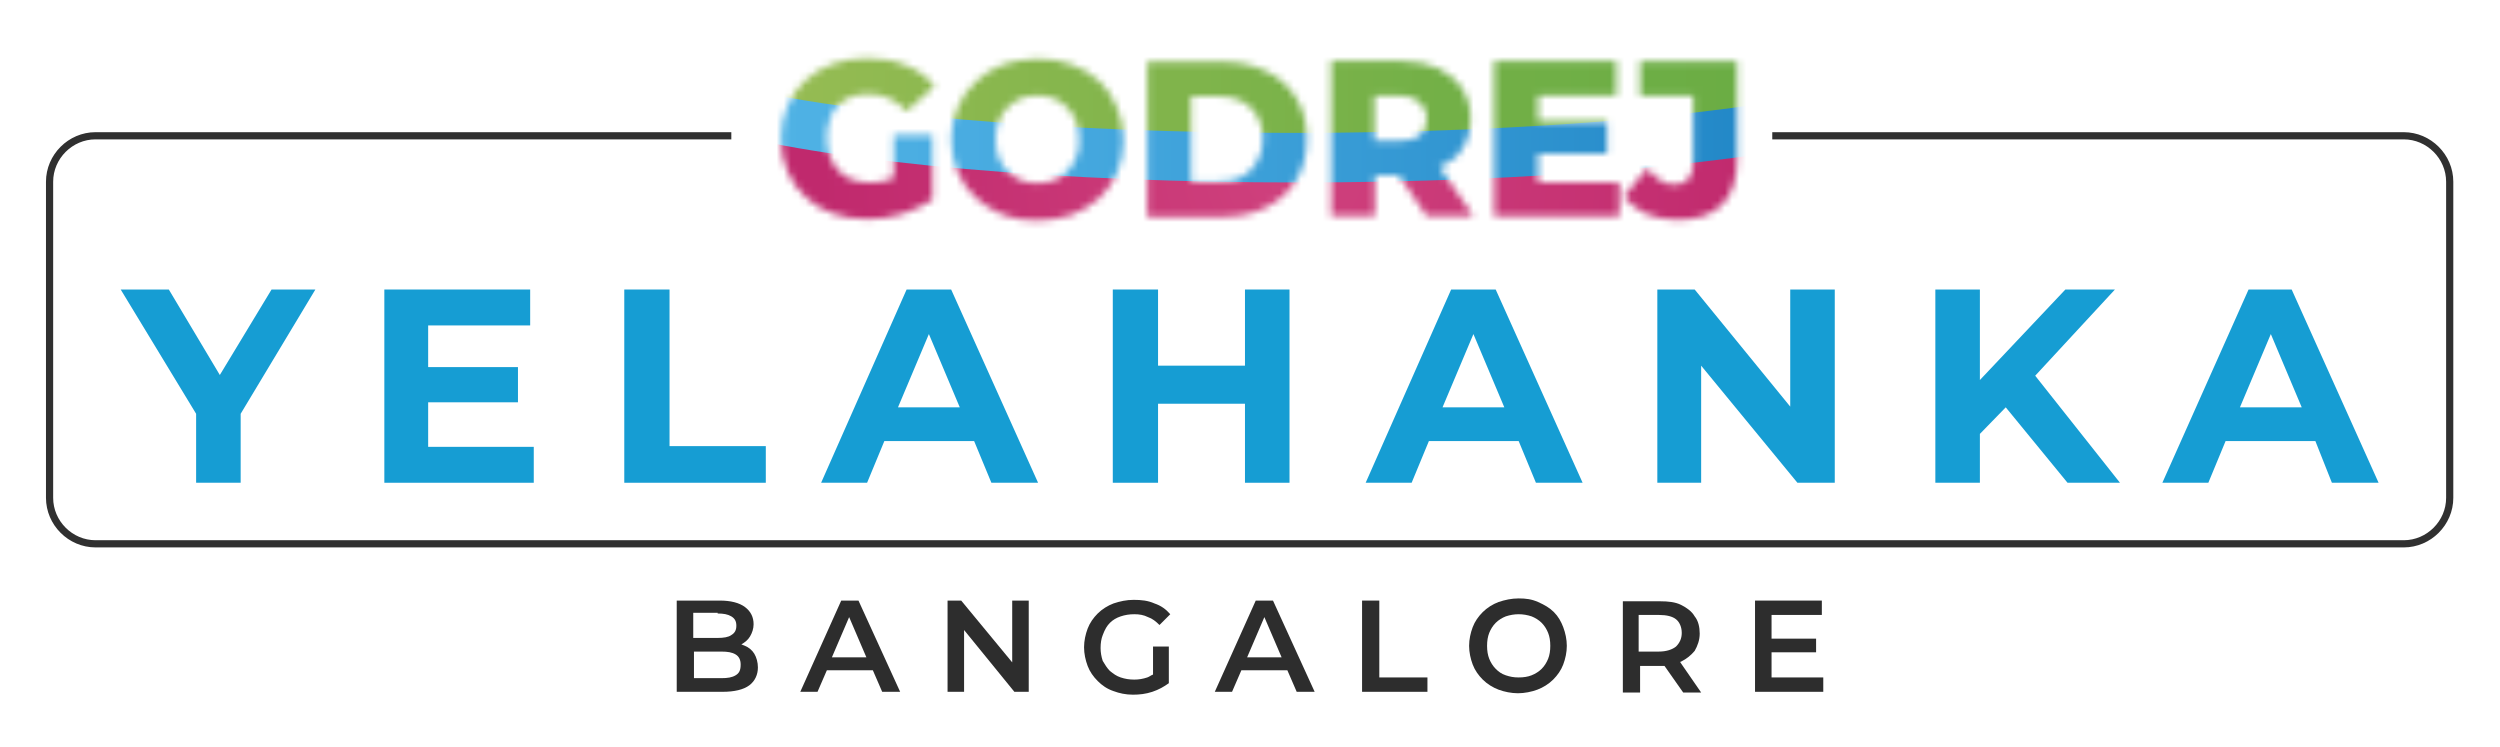 <?xml version="1.0" encoding="utf-8"?>
<!-- Generator: Adobe Illustrator 25.4.1, SVG Export Plug-In . SVG Version: 6.00 Build 0)  -->
<svg version="1.1" id="Layer_1" xmlns="http://www.w3.org/2000/svg" xmlns:xlink="http://www.w3.org/1999/xlink" x="0px" y="0px"
	 viewBox="0 0 348 104" style="enable-background:new 0 0 348 104;" xml:space="preserve">
<style type="text/css">
	.st0{fill:#169DD3;}
	.st1{fill:none;stroke:#303030;stroke-miterlimit:10;}
	.st2{filter:url(#Adobe_OpacityMaskFilter);}
	.st3{fill:#FFFFFF;}
	.st4{mask:url(#SVGID_1_);}
	.st5{fill:url(#SVGID_00000083049220028731950390000005868528479375896502_);}
	.st6{fill:url(#SVGID_00000182530574595010490510000014928810503687345825_);}
	.st7{fill:url(#SVGID_00000182486697422694162890000006404981077745992103_);}
	.st8{fill:#2D2D2D;}
</style>
<g>
	<polygon class="st0" points="37.8,40.3 30.6,52.2 23.5,40.3 16.8,40.3 27.3,57.6 27.3,67.2 33.5,67.2 33.5,57.6 43.9,40.3 	"/>
	<polygon class="st0" points="59.6,56 72.1,56 72.1,51.1 59.6,51.1 59.6,45.3 73.8,45.3 73.8,40.3 53.5,40.3 53.5,67.2 74.3,67.2 
		74.3,62.2 59.6,62.2 	"/>
	<polygon class="st0" points="93.2,40.3 86.9,40.3 86.9,67.2 106.6,67.2 106.6,62.1 93.2,62.1 	"/>
	<path class="st0" d="M126.2,40.3l-11.9,26.9h6.4l2.4-5.8h12.5l2.4,5.8h6.5l-12.1-26.9C132.4,40.3,126.2,40.3,126.2,40.3z M125,56.7
		l4.3-10.2l4.3,10.2H125z"/>
	<polygon class="st0" points="173.3,50.9 161.2,50.9 161.2,40.3 154.9,40.3 154.9,67.2 161.2,67.2 161.2,56.2 173.3,56.2 
		173.3,67.2 179.5,67.2 179.5,40.3 173.3,40.3 	"/>
	<path class="st0" d="M202,40.3l-11.9,26.9h6.4l2.4-5.8h12.5l2.4,5.8h6.5l-12.1-26.9C208.2,40.3,202,40.3,202,40.3z M200.8,56.7
		l4.3-10.2l4.3,10.2H200.8z"/>
	<polygon class="st0" points="249.2,56.6 235.9,40.3 230.7,40.3 230.7,67.2 236.8,67.2 236.8,50.9 250.2,67.2 255.4,67.2 
		255.4,40.3 249.2,40.3 	"/>
	<polygon class="st0" points="294.4,40.3 287.5,40.3 275.6,52.9 275.6,40.3 269.4,40.3 269.4,67.2 275.6,67.2 275.6,60.4 
		279.2,56.7 287.8,67.2 295.1,67.2 283.3,52.3 	"/>
	<path class="st0" d="M324.6,67.2h6.5L319,40.3h-6l-12,26.9h6.4l2.4-5.8h12.5L324.6,67.2z M311.8,56.7l4.3-10.2l4.3,10.2H311.8z"/>
</g>
<path class="st1" d="M246.7,18.9h87.9c3.5,0,6.4,2.9,6.4,6.4v44c0,3.5-2.9,6.4-6.4,6.4H13.3c-3.5,0-6.4-2.9-6.4-6.4v-44
	c0-3.5,2.9-6.4,6.4-6.4h88.5"/>
<defs>
	<filter id="Adobe_OpacityMaskFilter" filterUnits="userSpaceOnUse" x="87.6" y="-9.6" width="185.7" height="47.2">
		<feColorMatrix  type="matrix" values="1 0 0 0 0  0 1 0 0 0  0 0 1 0 0  0 0 0 1 0"/>
	</filter>
</defs>
<mask maskUnits="userSpaceOnUse" x="87.6" y="-9.6" width="185.7" height="47.2" id="SVGID_1_">
	<g class="st2">
		<g>
			<path class="st3" d="M116.5,14.8c0.5-0.5,1.2-1,1.9-1.3c0.8-0.3,1.6-0.4,2.5-0.4c1.1,0,2,0.2,2.9,0.6c0.9,0.4,1.7,1,2.4,1.8
				l3.9-3.5c-1-1.3-2.4-2.3-4-2.9c-1.6-0.7-3.4-1-5.4-1c-1.8,0-3.4,0.3-4.8,0.8c-1.5,0.5-2.7,1.3-3.8,2.3c-1.1,1-1.9,2.2-2.5,3.6
				c-0.6,1.4-0.9,2.9-0.9,4.5c0,1.6,0.3,3.2,0.9,4.5c0.6,1.4,1.4,2.6,2.5,3.6c1.1,1,2.3,1.8,3.8,2.3c1.4,0.5,3,0.8,4.8,0.8
				c1.6,0,3.2-0.2,4.8-0.7c1.6-0.5,3.1-1.2,4.3-2v-9h-5.4v5.9c-0.2,0.1-0.4,0.2-0.6,0.3c-0.9,0.3-1.7,0.4-2.7,0.4
				c-0.9,0-1.7-0.1-2.5-0.4c-0.8-0.3-1.4-0.7-1.9-1.3c-0.5-0.5-1-1.2-1.2-2c-0.3-0.8-0.4-1.6-0.4-2.5c0-0.9,0.1-1.8,0.4-2.5
				C115.6,16,116,15.4,116.5,14.8z"/>
			<path class="st3" d="M153,11.3c-1.1-1-2.3-1.8-3.8-2.3c-1.5-0.6-3.1-0.8-4.8-0.8c-1.7,0-3.3,0.3-4.8,0.8
				c-1.5,0.6-2.7,1.3-3.8,2.4c-1.1,1-1.9,2.2-2.5,3.6c-0.6,1.4-0.9,2.8-0.9,4.4c0,1.6,0.3,3.1,0.9,4.5c0.6,1.4,1.4,2.6,2.5,3.6
				c1.1,1,2.3,1.8,3.8,2.4c1.5,0.6,3.1,0.8,4.8,0.8c1.7,0,3.3-0.3,4.8-0.8c1.5-0.6,2.7-1.3,3.8-2.3s1.9-2.2,2.5-3.6
				c0.6-1.4,0.9-2.9,0.9-4.5c0-1.6-0.3-3.1-0.9-4.5C154.9,13.5,154.1,12.3,153,11.3z M149.8,21.9c-0.3,0.8-0.7,1.4-1.2,1.9
				c-0.5,0.5-1.1,1-1.9,1.3c-0.7,0.3-1.5,0.4-2.3,0.4c-0.8,0-1.6-0.1-2.3-0.4c-0.7-0.3-1.3-0.7-1.9-1.3c-0.5-0.5-0.9-1.2-1.2-1.9
				c-0.3-0.8-0.4-1.6-0.4-2.5c0-0.9,0.1-1.8,0.4-2.5c0.3-0.8,0.7-1.4,1.2-1.9s1.2-1,1.9-1.3c0.7-0.3,1.5-0.4,2.3-0.4
				c0.8,0,1.6,0.1,2.3,0.4c0.7,0.3,1.3,0.7,1.9,1.3s0.9,1.2,1.2,1.9c0.3,0.8,0.4,1.6,0.4,2.5C150.3,20.3,150.1,21.1,149.8,21.9z"/>
			<path class="st3" d="M176.2,9.9c-1.8-0.9-3.9-1.3-6.3-1.3h-10.2v21.6h10.2c2.4,0,4.5-0.4,6.3-1.3c1.8-0.9,3.2-2.1,4.2-3.8
				c1-1.6,1.5-3.5,1.5-5.8c0-2.2-0.5-4.1-1.5-5.7S178,10.7,176.2,9.9z M175,22.5c-0.5,0.9-1.2,1.6-2.1,2.1c-0.9,0.5-2,0.7-3.3,0.7
				h-3.8V13.4h3.8c1.3,0,2.3,0.2,3.3,0.7c0.9,0.5,1.6,1.1,2.1,2c0.5,0.9,0.8,1.9,0.8,3.2C175.8,20.5,175.5,21.6,175,22.5z"/>
			<path class="st3" d="M203.5,20.8c0.8-1.2,1.2-2.6,1.2-4.3c0-1.6-0.4-3-1.2-4.2c-0.8-1.2-1.9-2.1-3.3-2.8c-1.4-0.6-3.1-1-5.1-1
				h-9.8v21.6h6.1v-5.7h3.3l3.9,5.7h6.5l-4.7-6.8C201.7,22.7,202.8,21.9,203.5,20.8z M197.6,14.2c0.6,0.6,1,1.3,1,2.3
				c0,1-0.3,1.8-1,2.3c-0.6,0.6-1.6,0.8-2.9,0.8h-3.4v-6.3h3.4C196,13.3,196.9,13.6,197.6,14.2z"/>
			<polygon class="st3" points="214.1,21.4 223.7,21.4 223.7,16.9 214.1,16.9 214.1,13.3 225,13.3 225,8.5 208,8.5 208,30.1 
				225.4,30.1 225.4,25.4 214.1,25.4 			"/>
			<path class="st3" d="M228.3,8.5v4.8h7.4v9.3c0,2.1-0.9,3.1-2.7,3.1c-0.7,0-1.3-0.2-1.9-0.6c-0.6-0.4-1.2-0.9-1.8-1.7l-3.3,4
				c0.9,1,1.9,1.8,3.2,2.4c1.3,0.5,2.7,0.8,4.3,0.8c2.7,0,4.8-0.7,6.2-2.1c1.4-1.4,2.1-3.5,2.1-6.3V8.5H228.3z"/>
		</g>
	</g>
</mask>
<g class="st4">
	
		<radialGradient id="SVGID_00000172425090536421228170000003429437825793055375_" cx="180.117" cy="23.585" r="66.185" gradientUnits="userSpaceOnUse">
		<stop  offset="0" style="stop-color:#CF417D"/>
		<stop  offset="1" style="stop-color:#C0296D"/>
	</radialGradient>
	<ellipse style="fill:url(#SVGID_00000172425090536421228170000003429437825793055375_);" cx="180.1" cy="23.6" rx="92.5" ry="14"/>
	
		<linearGradient id="SVGID_00000116946611295761197770000010876047355833023127_" gradientUnits="userSpaceOnUse" x1="88.172" y1="11.412" x2="273.257" y2="11.412">
		<stop  offset="0" style="stop-color:#51B4E6"/>
		<stop  offset="6.474800e-02" style="stop-color:#51B4E6"/>
		<stop  offset="0.317" style="stop-color:#46A9DF"/>
		<stop  offset="0.763" style="stop-color:#288DCB"/>
		<stop  offset="1" style="stop-color:#157CBF"/>
	</linearGradient>
	<ellipse style="fill:url(#SVGID_00000116946611295761197770000010876047355833023127_);" cx="180.7" cy="11.4" rx="92.5" ry="14"/>
	
		<linearGradient id="SVGID_00000060721238716659215690000000951353581799424653_" gradientUnits="userSpaceOnUse" x1="87.575" y1="4.479" x2="272.66" y2="4.479">
		<stop  offset="0" style="stop-color:#9CBE55"/>
		<stop  offset="3.956800e-02" style="stop-color:#9CBE55"/>
		<stop  offset="0.277" style="stop-color:#89B74E"/>
		<stop  offset="0.613" style="stop-color:#73B047"/>
		<stop  offset="0.831" style="stop-color:#6BAD44"/>
		<stop  offset="1" style="stop-color:#6BAD44"/>
	</linearGradient>
	<ellipse style="fill:url(#SVGID_00000060721238716659215690000000951353581799424653_);" cx="180.1" cy="4.5" rx="92.5" ry="14"/>
</g>
<g>
	<path class="st8" d="M103.7,89.9c-0.2-0.1-0.3-0.1-0.5-0.2c0.5-0.3,0.9-0.6,1.2-1.1c0.3-0.5,0.5-1.1,0.5-1.7c0-1-0.4-1.8-1.2-2.4
		c-0.8-0.6-2-0.9-3.5-0.9h-6v12.7h6.4c1.6,0,2.9-0.3,3.7-0.9c0.8-0.6,1.2-1.5,1.2-2.5c0-0.7-0.2-1.4-0.5-1.9
		C104.7,90.5,104.2,90.1,103.7,89.9z M99.9,85.4c0.8,0,1.4,0.1,1.9,0.4s0.7,0.7,0.7,1.3c0,0.6-0.2,1-0.7,1.3
		c-0.4,0.3-1.1,0.4-1.9,0.4h-3.4v-3.5H99.9z M102.4,94c-0.5,0.3-1.1,0.4-2,0.4h-3.8v-3.7h3.8c0.9,0,1.5,0.1,2,0.4
		c0.5,0.3,0.7,0.8,0.7,1.4C103.1,93.3,102.9,93.7,102.4,94z"/>
	<path class="st8" d="M117.1,83.6l-5.7,12.7h2.4l1.3-3h6.4l1.3,3h2.5l-5.8-12.7H117.1z M115.8,91.5l2.4-5.6l2.4,5.6H115.8z"/>
	<polygon class="st8" points="140.9,92.2 133.8,83.6 131.9,83.6 131.9,96.3 134.2,96.3 134.2,87.7 141.2,96.3 143.2,96.3 
		143.2,83.6 140.9,83.6 	"/>
	<path class="st8" d="M154.5,86.7c0.4-0.4,0.9-0.7,1.5-0.9c0.6-0.2,1.2-0.3,1.9-0.3c0.7,0,1.3,0.1,1.9,0.4c0.6,0.2,1.1,0.6,1.6,1.1
		l1.5-1.5c-0.6-0.7-1.3-1.2-2.2-1.5c-0.9-0.4-1.8-0.5-2.9-0.5c-1,0-1.9,0.2-2.8,0.5c-0.8,0.3-1.6,0.8-2.2,1.4
		c-0.6,0.6-1.1,1.3-1.4,2.1c-0.3,0.8-0.5,1.7-0.5,2.6s0.2,1.8,0.5,2.6c0.3,0.8,0.8,1.5,1.4,2.1c0.6,0.6,1.3,1.1,2.2,1.4
		c0.8,0.3,1.7,0.5,2.7,0.5c0.9,0,1.8-0.1,2.7-0.4c0.9-0.3,1.6-0.7,2.3-1.2v-5.1h-2.2v3.9c-0.3,0.1-0.5,0.3-0.8,0.4
		c-0.6,0.2-1.2,0.3-1.8,0.3c-0.7,0-1.3-0.1-1.9-0.3c-0.6-0.2-1-0.5-1.5-0.9c-0.4-0.4-0.7-0.9-1-1.4c-0.2-0.6-0.3-1.2-0.3-1.8
		c0-0.7,0.1-1.3,0.3-1.8C153.8,87.6,154.1,87.1,154.5,86.7z"/>
	<path class="st8" d="M174.8,83.6l-5.7,12.7h2.4l1.3-3h6.4l1.3,3h2.5l-5.8-12.7H174.8z M173.6,91.5l2.4-5.6l2.4,5.6H173.6z"/>
	<polygon class="st8" points="192,83.6 189.6,83.6 189.6,96.3 198.7,96.3 198.7,94.3 192,94.3 	"/>
	<path class="st8" d="M216.3,85.2c-0.6-0.6-1.3-1-2.2-1.4s-1.7-0.5-2.7-0.5c-1,0-1.9,0.2-2.8,0.5c-0.8,0.3-1.6,0.8-2.2,1.4
		s-1.1,1.3-1.4,2.1c-0.3,0.8-0.5,1.7-0.5,2.6c0,0.9,0.2,1.8,0.5,2.6c0.3,0.8,0.8,1.5,1.4,2.1s1.4,1.1,2.2,1.4s1.8,0.5,2.7,0.5
		s1.9-0.2,2.7-0.5c0.8-0.3,1.6-0.8,2.2-1.4c0.6-0.6,1.1-1.3,1.4-2.1s0.5-1.7,0.5-2.6c0-0.9-0.2-1.8-0.5-2.6S216.9,85.8,216.3,85.2z
		 M215.5,91.7c-0.2,0.5-0.5,1-0.9,1.4c-0.4,0.4-0.9,0.7-1.4,0.9c-0.5,0.2-1.1,0.3-1.8,0.3s-1.2-0.1-1.8-0.3s-1-0.5-1.4-0.9
		c-0.4-0.4-0.7-0.9-0.9-1.4c-0.2-0.5-0.3-1.1-0.3-1.8c0-0.7,0.1-1.3,0.3-1.8s0.5-1,0.9-1.4s0.9-0.7,1.4-0.9c0.6-0.2,1.2-0.3,1.8-0.3
		s1.2,0.1,1.8,0.3c0.5,0.2,1,0.5,1.4,0.9c0.4,0.4,0.7,0.9,0.9,1.4c0.2,0.5,0.3,1.1,0.3,1.8C215.8,90.6,215.7,91.2,215.5,91.7z"/>
	<path class="st8" d="M234,92.1c0.8-0.4,1.4-0.9,1.9-1.5c0.4-0.7,0.7-1.5,0.7-2.4c0-0.9-0.2-1.8-0.7-2.4c-0.4-0.7-1.1-1.2-1.9-1.6
		c-0.8-0.4-1.8-0.5-2.9-0.5h-5.2v12.7h2.4v-3.7h2.9c0.2,0,0.3,0,0.5,0l2.6,3.7h2.5l-2.9-4.2C233.9,92.1,233.9,92.1,234,92.1z
		 M233.3,86.2c0.5,0.4,0.8,1.1,0.8,1.9s-0.3,1.4-0.8,1.9c-0.5,0.4-1.3,0.7-2.4,0.7h-2.8v-5.1h2.8C232,85.6,232.8,85.8,233.3,86.2z"
		/>
	<polygon class="st8" points="246.6,94.3 246.6,90.8 252.8,90.8 252.8,88.9 246.6,88.9 246.6,85.6 253.6,85.6 253.6,83.6 
		244.3,83.6 244.3,96.3 253.8,96.3 253.8,94.3 	"/>
</g>
</svg>

